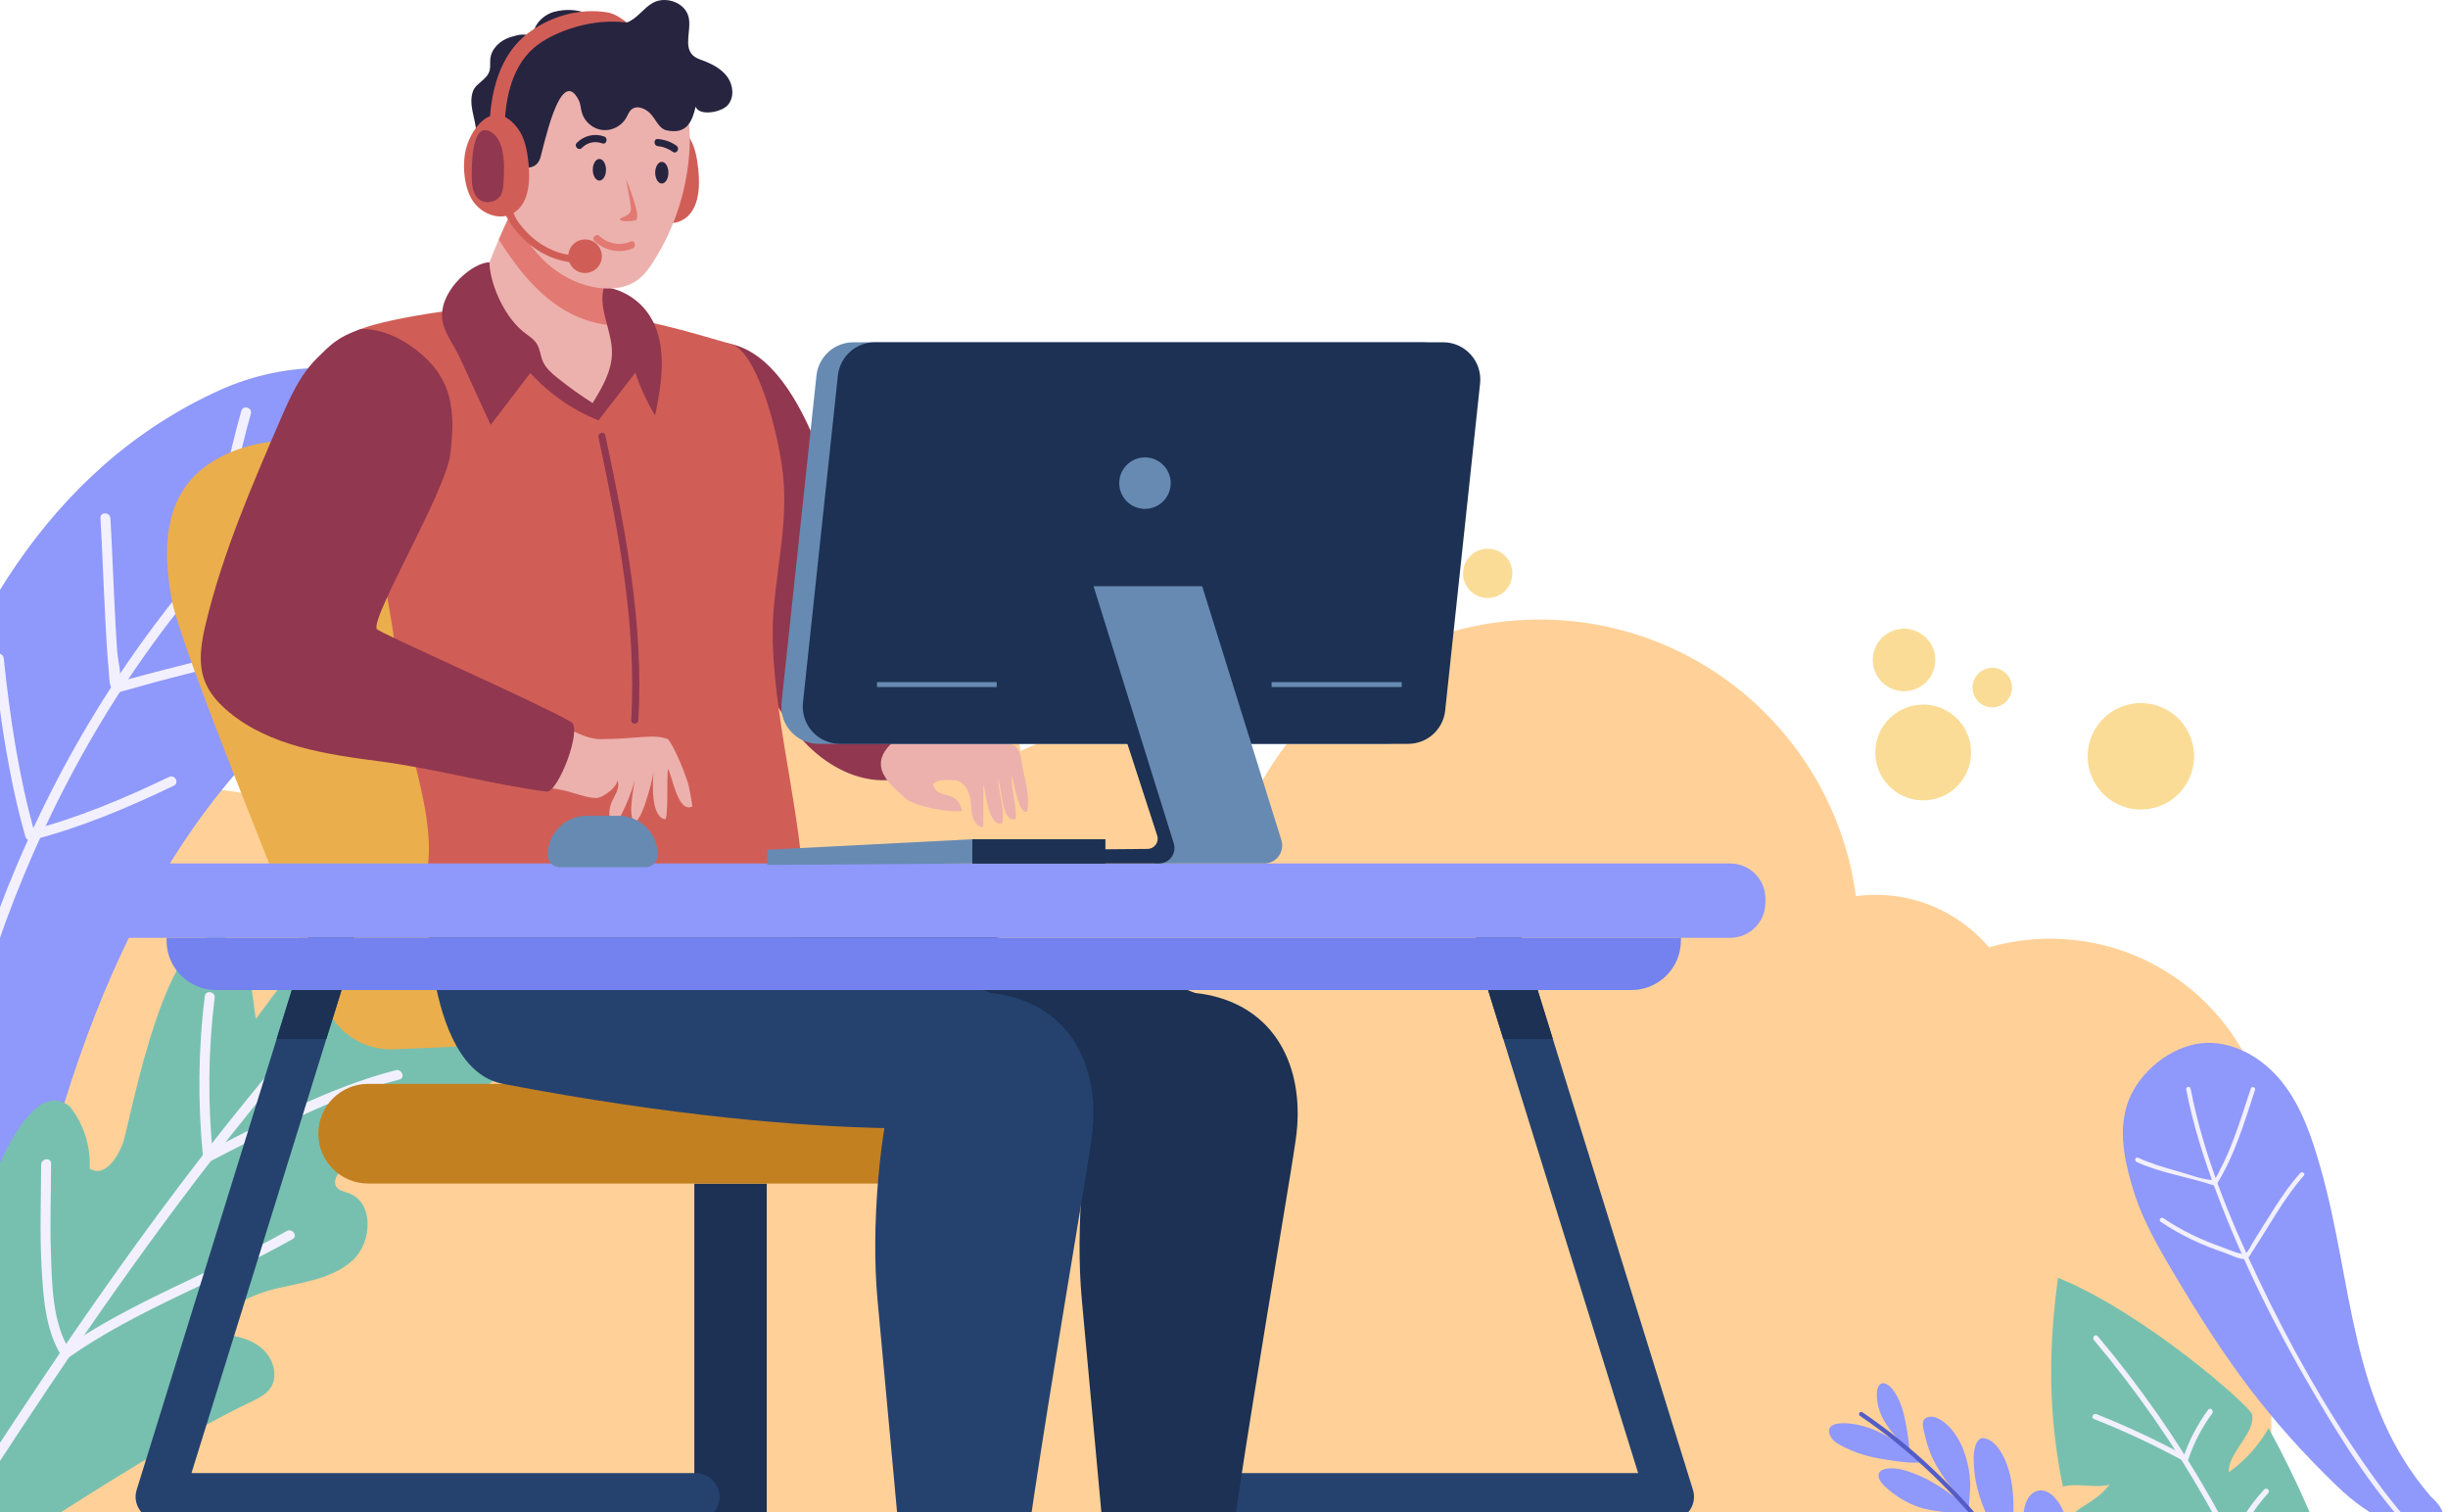 <svg width="497" height="307" viewBox="0 0 497 307" fill="none" xmlns="http://www.w3.org/2000/svg">
<path d="M40.238 160.118C46.973 160.118 53.356 161.611 59.089 164.269C69.913 143.595 91.567 129.486 116.521 129.486C129.715 129.486 141.985 133.433 152.222 140.206C157.617 132.049 166.867 126.665 177.378 126.665C192.554 126.665 205.105 137.882 207.207 152.476C212.825 149.725 219.139 148.176 225.816 148.176C237.3 148.176 247.711 152.751 255.344 160.169C266.234 139.705 287.775 125.77 312.575 125.77C345.43 125.77 372.57 150.226 376.791 181.927C378.105 181.752 379.443 181.653 380.805 181.653C390.025 181.653 398.273 185.797 403.802 192.319C407.753 191.182 411.922 190.559 416.239 190.559C441.027 190.559 461.123 210.654 461.123 235.443V321.359H-4.645V205.001C-4.645 180.212 15.45 160.118 40.238 160.118Z" fill="#FFD198"/>
<path d="M59.417 148.576C61.359 143.57 58.874 137.938 53.868 135.996C48.862 134.054 43.23 136.539 41.288 141.545C39.346 146.551 41.831 152.183 46.837 154.125C51.843 156.067 57.475 153.583 59.417 148.576Z" fill="#FADC96"/>
<path d="M444.397 158.19C446.968 152.805 444.687 146.356 439.302 143.784C433.917 141.213 427.468 143.494 424.896 148.879C422.325 154.264 424.606 160.713 429.991 163.285C435.376 165.856 441.825 163.575 444.397 158.19Z" fill="#FADC96"/>
<path d="M296.578 104.405C298.714 98.997 296.062 92.881 290.654 90.744C285.245 88.608 279.129 91.26 276.993 96.669C274.857 102.077 277.509 108.193 282.917 110.329C288.326 112.465 294.442 109.813 296.578 104.405Z" fill="#FADC96"/>
<path d="M156.982 122.257C158.277 117.748 155.672 113.043 151.163 111.748C146.654 110.452 141.949 113.057 140.653 117.566C139.358 122.075 141.963 126.781 146.472 128.076C150.981 129.371 155.686 126.766 156.982 122.257Z" fill="#FADC96"/>
<path d="M297.13 115.448C296.605 118.16 298.376 120.783 301.088 121.309C303.799 121.835 306.423 120.063 306.949 117.352C307.474 114.64 305.703 112.016 302.991 111.491C300.28 110.965 297.656 112.737 297.13 115.448Z" fill="#FADC96"/>
<path d="M52.307 128.754C53.691 125.537 52.204 121.807 48.987 120.424C45.769 119.041 42.04 120.527 40.656 123.745C39.273 126.962 40.76 130.692 43.977 132.075C47.194 133.458 50.924 131.972 52.307 128.754Z" fill="#FADC96"/>
<path d="M61.369 129.212C59.903 130.87 60.059 133.402 61.716 134.868C63.374 136.334 65.906 136.178 67.372 134.52C68.838 132.862 68.683 130.33 67.025 128.864C65.367 127.399 62.835 127.554 61.369 129.212Z" fill="#FADC96"/>
<path d="M391.043 162.461C396.402 162.134 400.482 157.524 400.155 152.165C399.828 146.805 395.218 142.725 389.859 143.052C384.499 143.379 380.419 147.989 380.746 153.349C381.073 158.708 385.683 162.788 391.043 162.461Z" fill="#FADC96"/>
<path d="M391.674 137.731C393.749 134.91 393.144 130.941 390.323 128.866C387.502 126.791 383.533 127.395 381.458 130.216C379.383 133.037 379.988 137.006 382.809 139.081C385.63 141.156 389.599 140.552 391.674 137.731Z" fill="#FADC96"/>
<path d="M401.476 136.927C400.01 138.584 400.165 141.117 401.823 142.583C403.48 144.049 406.013 143.893 407.479 142.236C408.945 140.578 408.789 138.046 407.131 136.58C405.473 135.114 402.941 135.269 401.476 136.927Z" fill="#FADC96"/>
<path fill-rule="evenodd" clip-rule="evenodd" d="M387.131 293.998C386.282 293.329 385.585 292.45 384.878 291.642C383.13 289.646 381.525 287.318 381.164 284.633C381.023 283.585 380.797 281.785 381.743 281.015C382.526 280.377 383.67 281.34 384.136 281.92C385.692 283.855 386.4 286.274 386.861 288.683C387.222 290.567 387.575 292.546 387.667 294.467L387.131 293.998ZM390.564 296.772C388.53 297.151 386.289 296.801 384.261 296.521C380.972 296.068 377.894 295.482 374.905 294.004C373.785 293.449 372.419 292.909 371.753 291.774C371.449 291.257 371.144 290.572 371.439 289.981C371.802 289.251 372.684 289.031 373.426 288.965C374.699 288.853 375.977 288.983 377.222 289.248C379.91 289.821 382.499 291.06 384.783 292.59C385.591 293.131 386.296 293.819 387.11 294.355C388.088 294.998 389.1 295.588 390.041 296.289L390.564 296.772ZM399.729 306.214C399.992 306.43 400.254 306.646 400.515 306.861L401.028 308.037C397.79 307.036 394.235 307.115 390.927 306.341C387.895 305.632 384.938 303.88 382.658 301.748C381.609 300.768 380.515 299.013 382.419 298.318C384.265 297.643 386.751 298.443 388.502 299.092C392.347 300.516 395.721 302.97 398.906 305.544L398.496 305.065C397.811 304.038 396.918 302.697 396.09 301.791C395.152 300.766 394.401 299.605 393.666 298.431C392.273 296.206 391.32 293.802 390.764 291.242C390.594 290.456 390.267 289.482 390.418 288.668C390.618 287.592 392.022 287.452 392.873 287.725C394.526 288.254 395.991 289.747 396.954 291.14C398.785 293.789 399.835 297.519 399.98 300.735C400.063 302.549 399.764 304.393 399.729 306.214ZM407.989 316.301C406.827 314.779 405.944 312.9 405.081 311.198C403.112 307.32 401.322 303.257 400.861 298.887C400.787 298.185 400.779 298.059 400.739 297.345C400.701 296.652 400.698 296.577 400.698 295.903C400.697 294.784 401.04 291.454 403.042 292.001C405.598 292.7 407.127 296.079 407.808 298.378C409.579 304.358 408.439 310.835 408.225 316.963L407.989 316.301ZM411.921 322.183C409.586 322.649 407.126 321.718 404.884 321.156C399.904 319.91 394.633 318.604 390.097 316.115C389.646 315.867 389.188 315.603 388.754 315.325C387.287 314.384 384.365 312.211 385.577 310.032C385.966 309.332 386.8 309.048 387.546 308.935C389.289 308.672 391.19 309.26 392.821 309.818C397.274 311.339 401.241 313.65 405.149 316.214C407.074 317.476 409.29 318.691 410.785 320.489L411.921 322.183ZM417.847 331.962L418.029 332.119C416.06 333.097 413.537 332.445 411.484 332.191C406.378 331.559 401.312 330.432 396.561 328.411C396.169 328.244 395.51 327.928 395.125 327.742C393.641 327.026 390.104 325.358 390.795 323.12C391.087 322.174 392.082 321.797 392.958 321.589C394.907 321.124 396.951 321.424 398.88 321.842C404.943 323.153 409.859 326.461 414.835 329.976C415.685 330.576 416.633 331.025 417.474 331.64L417.623 331.768L417.302 330.826C416.491 330.092 416.113 328.999 415.713 328.007C415.238 326.83 414.8 325.633 414.393 324.429C412.942 320.131 411.7 315.667 411.064 311.169C410.738 308.861 410.51 306.313 411.728 304.203C411.945 303.828 412.232 303.475 412.576 303.209C414.118 302.016 415.799 302.617 417.021 303.884C419.453 306.403 420.102 310.2 420.206 313.566C420.284 316.064 420.213 318.567 419.944 321.051C419.721 323.119 419.282 325.115 418.896 327.152C418.591 328.76 418.333 330.397 417.847 331.962Z" fill="#8F98FB"/>
<path fill-rule="evenodd" clip-rule="evenodd" d="M424.896 345.995C415.819 323.218 398.571 300.48 378.12 286.712C377.917 286.575 377.642 286.63 377.505 286.832C377.368 287.035 377.422 287.31 377.625 287.447C397.934 301.12 415.059 323.704 424.073 346.323C424.163 346.551 424.421 346.662 424.649 346.571C424.876 346.48 424.987 346.222 424.896 345.995Z" fill="#535CC7"/>
<path d="M475.055 323.214C471.266 311.709 466.413 300.555 460.58 289.939C458.575 293.449 455.804 296.517 452.518 298.871C452.167 295.063 458.089 290.802 457.202 287.082C456.83 285.524 435.653 266.685 417.825 259.391C415.924 273.2 415.727 286.847 418.814 301.809C421.519 300.943 425.567 302.238 428.272 301.372C425.781 304.765 422.281 305.696 420.621 307.66C427.682 320.283 438.797 334.522 442.862 337.114C451.364 342.532 461.895 342.471 471.569 341.451C476.732 340.907 477.987 340.861 477.646 335.518C477.382 331.364 476.352 327.151 475.055 323.214Z" fill="#77C0AF"/>
<path d="M464.315 341.112C455.6 315.906 442.299 292.448 425.119 272.047C424.666 271.51 425.412 270.689 425.872 271.234C443.179 291.787 456.589 315.377 465.369 340.772C465.603 341.448 464.547 341.785 464.315 341.112Z" fill="#F2F0FE"/>
<path d="M460.493 303.129C457.539 306.329 455.328 309.965 453.88 314.074C453.782 314.351 453.54 314.572 453.219 314.495C447.551 313.117 441.822 312.113 436.023 311.48C435.315 311.403 435.56 310.322 436.262 310.398C439.158 310.715 442.043 311.106 444.913 311.609C446.348 311.86 447.777 312.136 449.202 312.437C450.076 312.622 451.926 313.426 452.755 313.051C453.915 312.528 454.873 308.948 455.61 307.725C456.773 305.794 458.153 304.031 459.68 302.377C460.164 301.853 460.978 302.603 460.493 303.129Z" fill="#F2F0FE"/>
<path d="M449.132 286.93C447.012 289.811 445.403 292.914 444.267 296.305C444.156 296.636 443.81 296.863 443.467 296.675C437.524 293.424 431.404 290.553 425.106 288.062C424.444 287.8 424.966 286.822 425.624 287.082C431.923 289.574 438.043 292.445 443.985 295.696C443.719 295.819 443.452 295.942 443.185 296.066C444.386 292.481 446.08 289.22 448.319 286.176C448.741 285.604 449.551 286.36 449.132 286.93Z" fill="#F2F0FE"/>
<path d="M471.089 236.958C469.345 230.844 467.272 224.657 463.319 219.677C459.367 214.697 453.16 211.081 446.842 211.798C440.635 212.503 434.418 217.558 432.163 223.384C429.908 229.209 431.287 235.609 433.11 241.583C435.043 247.92 438.463 253.683 441.852 259.375C451.839 276.156 460.387 288.077 474.425 301.651C488.874 315.621 501.545 310.931 493.62 303.924C476.867 284.736 477.826 260.575 471.089 236.958Z" fill="#8F98FB"/>
<path d="M490.911 312.215C482.471 303.67 475.862 293.16 469.794 282.865C462.119 269.846 455.311 256.208 449.993 242.051C447.442 235.26 445.223 228.309 443.85 221.177C443.738 220.599 444.637 220.428 444.748 221.007C447.362 234.589 452.782 247.64 458.708 260.076C464.858 272.981 471.905 285.561 480.081 297.297C483.578 302.318 487.294 307.254 491.601 311.615C492.016 312.034 491.323 312.632 490.911 312.215Z" fill="#F2F0FE"/>
<path d="M457.827 221.278C455.639 227.849 453.714 234.575 449.996 240.483C449.887 240.656 449.651 240.72 449.464 240.656C444.274 238.887 438.799 238.205 433.773 235.888C433.243 235.643 433.543 234.779 434.079 235.026C436.655 236.213 439.389 237.021 442.118 237.769C444.242 238.35 446.69 239.349 448.887 239.525C449.7 239.59 449.136 239.774 449.654 239.31C450.085 238.924 450.541 237.786 450.81 237.279C451.776 235.457 452.589 233.555 453.331 231.633C454.683 228.129 455.779 224.533 456.965 220.972C457.151 220.413 458.013 220.719 457.827 221.278Z" fill="#F2F0FE"/>
<path d="M467.73 238.658C463.599 243.324 460.65 249.019 457.203 254.181C456.963 254.542 456.623 255.313 456.197 255.514C455.183 255.993 452.577 254.63 451.577 254.296C447.005 252.767 442.675 250.741 438.674 248.045C438.186 247.716 438.701 246.96 439.19 247.289C442.911 249.796 446.922 251.721 451.159 253.188C452.182 253.542 455.192 254.939 455.903 254.468C456.488 254.081 457.031 252.772 457.403 252.193C460.431 247.47 463.242 242.358 466.974 238.143C467.359 237.707 468.119 238.217 467.73 238.658Z" fill="#F2F0FE"/>
<path d="M-28.955 273.837C-28.258 260.661 -29.163 248.568 -28.466 235.392C-27.539 217.844 -26.668 111.205 44.859 79.093C57.525 73.407 75.732 72.128 85.313 82.176C113.658 111.907 69.742 136.481 61.296 143.629C41.958 159.994 28.531 182.443 19.303 206.037C10.076 229.632 4.764 254.538 -0.666 279.283C-1.852 284.683 -3.633 290.834 -8.697 293.054C-10.545 293.864 -12.603 294.016 -14.617 294.157C-26.187 294.971 -29.436 282.94 -28.955 273.837Z" fill="#8F98FB"/>
<path d="M74.825 89.783C60.932 96.221 49.718 104.602 39.844 116.242C31.81 125.714 24.569 135.863 18.197 146.526C3.397 171.29 -6.711 198.721 -12.208 227.015C-15.751 245.248 -17.368 263.784 -17.433 282.349C-17.437 283.652 -15.413 283.688 -15.409 282.384C-15.208 224.891 1.29 167.241 37.673 122.03C41.931 116.739 46.345 111.303 51.419 106.767C58.578 100.369 67.142 95.567 75.814 91.549C76.999 91 76.001 89.238 74.825 89.783Z" fill="#F2F0FE"/>
<path d="M48.986 83.427C46.345 92.94 44.277 102.334 43.935 112.232C43.913 112.905 44.565 113.367 45.191 113.232C55.128 111.101 65.836 110.538 75.851 112.453C77.123 112.696 77.679 110.75 76.398 110.504C66.019 108.52 55.014 109.057 44.706 111.268C45.124 111.601 45.543 111.934 45.961 112.268C46.296 102.55 48.346 93.305 50.935 83.975C51.282 82.718 49.334 82.17 48.986 83.427Z" fill="#F2F0FE"/>
<path d="M20.391 105.175C20.805 112.144 21.026 119.123 21.4 126.094C21.576 129.369 21.741 132.653 22.067 135.916C22.189 137.146 22.077 139.041 22.84 140.088C23.1 140.444 23.505 140.706 23.965 140.575C34.328 137.645 44.852 134.807 55.506 133.176C56.795 132.979 56.297 131.015 55.02 131.211C47.879 132.304 40.838 134.036 33.847 135.829C31.145 136.522 28.449 137.237 25.759 137.977C25.124 138.152 24.489 138.334 23.851 138.506C23.695 138.548 24.265 139.508 24.393 138.362C24.607 136.456 23.912 133.981 23.778 132.04C23.56 128.907 23.4 125.77 23.245 122.632C22.959 116.825 22.761 111.014 22.415 105.211C22.337 103.915 20.314 103.874 20.391 105.175Z" fill="#F2F0FE"/>
<path d="M-1.261 133.612C0.007 145.78 1.812 158.053 5.148 169.843C5.296 170.366 5.83 170.721 6.375 170.582C16.433 168.011 25.968 163.968 35.309 159.492C36.484 158.929 35.489 157.167 34.318 157.728C25.139 162.126 15.771 166.092 5.888 168.618C6.296 168.864 6.705 169.11 7.114 169.357C3.826 157.741 2.013 145.638 0.763 133.649C0.628 132.366 -1.397 132.319 -1.261 133.612Z" fill="#F2F0FE"/>
<path d="M-8.717 261.572C-4.864 247.353 4.461 217.207 14.121 224.571C16.971 228.095 18.453 232.697 18.2 237.222C21.433 239.328 24.483 234.326 25.385 230.574C27.794 220.566 35.62 182.33 47.166 191.164C51.406 194.013 51.543 207.419 52.049 206.729C60.778 194.826 66.204 188.106 78.402 178.232C86.134 171.974 102.135 165.633 106.025 174.73C106.786 180.745 102.29 186.093 97.671 190.022C93.053 193.95 84.672 200.524 79.575 207.2C84.005 206.458 107.388 201.726 103.33 215.077C100.794 223.421 77.605 229.474 69.642 237.15C68.578 238.176 67.474 239.772 68.322 240.983C68.848 241.732 69.866 241.884 70.73 242.185C75.913 243.992 75.655 252.12 71.615 255.835C67.575 259.551 61.726 260.267 56.381 261.517C51.036 262.767 45.206 265.36 43.553 270.593C46.759 270.984 50.124 271.435 52.719 273.357C55.314 275.278 56.735 279.193 54.872 281.83C53.973 283.101 52.518 283.839 51.114 284.509C28.194 295.449 -0.074 315.819 -21.392 327.97C-20.105 325.889 -11.728 272.689 -8.717 261.572Z" fill="#77C0AF"/>
<path d="M87.599 182.041C43.781 224.503 10.414 276.147 -22.179 327.332C-22.872 328.419 -21.306 329.706 -20.607 328.607C11.987 277.423 45.354 225.778 89.171 183.316C90.105 182.411 88.525 181.145 87.599 182.041Z" fill="#F2F0FE"/>
<path d="M41.585 202.229C40.229 213.025 40.134 224.119 41.23 234.95C41.291 235.549 42.01 236.093 42.606 235.788C54.84 229.504 67.712 222.572 81.09 219.148C82.347 218.826 81.602 216.942 80.353 217.262C66.974 220.687 54.103 227.619 41.869 233.903C42.327 234.182 42.785 234.462 43.244 234.742C42.164 224.085 42.248 213.184 43.583 202.564C43.745 201.271 41.748 200.935 41.585 202.229Z" fill="#F2F0FE"/>
<path d="M8.356 236.431C8.336 243.345 8.057 250.252 8.439 257.163C8.773 263.194 9.186 270.107 12.547 275.337C12.848 275.803 13.536 275.853 13.963 275.554C27.966 265.74 44.547 259.938 59.404 251.545C60.535 250.906 59.331 249.278 58.207 249.913C43.342 258.31 26.784 264.096 12.766 273.921C13.238 273.994 13.709 274.067 14.181 274.139C10.61 268.582 10.563 260.715 10.338 254.333C10.125 248.294 10.353 242.261 10.371 236.221C10.373 234.921 8.361 235.14 8.356 236.431Z" fill="#F2F0FE"/>
<path d="M225.366 303.86C225.366 306.508 227.533 308.676 230.182 308.676H339.106C340.631 308.676 342.075 307.926 342.985 306.696C343.895 305.465 344.163 303.886 343.707 302.441L315.266 210.935L309.299 191.697L308.845 190.252C308.069 187.738 305.366 186.319 302.825 187.095C300.765 187.738 299.454 189.637 299.454 191.697C299.454 192.179 299.534 192.634 299.667 193.115L305.206 210.934L332.577 299.042H230.182C227.533 299.044 225.366 301.211 225.366 303.86Z" fill="#25426E"/>
<path d="M309.3 191.699H299.454C299.454 192.181 299.534 192.636 299.668 193.117L305.206 210.936H315.266L309.3 191.699Z" fill="#1C3153"/>
<path d="M34.806 121.444C33.446 113.816 33.111 105.338 37.527 98.972C41.198 93.68 47.584 90.829 53.945 89.826C58.799 89.061 117.302 84.309 119.444 86.439C121.427 88.411 127.567 92.042 130.026 102.262C132.978 114.527 148.449 197.74 145.93 208.696C140.276 210.102 100.414 212.219 79.938 213.023C73.825 213.263 68.239 209.604 66.022 203.904C57.657 182.399 36.59 131.452 34.806 121.444Z" fill="#EBAE4C"/>
<path d="M85.024 361.488H211.606L155.668 332.896V240.277H140.963V332.929L85.024 361.488Z" fill="#1C3153"/>
<path d="M74.74 240.266H189.503C195.091 240.266 199.62 235.736 199.62 230.148C199.62 224.561 195.091 220.031 189.503 220.031H74.74C69.152 220.031 64.623 224.561 64.623 230.148C64.623 235.736 69.153 240.266 74.74 240.266Z" fill="#C38021"/>
<path d="M193.577 188.459C193.577 188.459 244.534 198.294 254.056 207.885C263.579 217.475 246.835 228.059 246.835 228.059C246.835 228.059 201.469 235.517 131.98 222.262C115.525 219.123 124.942 175.688 128.871 172.885C129.055 172.753 129.505 172.466 130.167 172.16C142.649 166.401 177.002 180.897 193.577 188.459Z" fill="#1C3153"/>
<path d="M223.763 216.471C225.992 209.015 232.113 198.805 246.205 202.186C259.645 205.411 265.022 217.643 263.071 231.328C261.12 245.014 246.839 325.905 247.569 336.607L226.641 340.008C226.641 340.008 220.98 278.599 219.625 263.754C218.321 249.469 219.905 229.377 223.763 216.471Z" fill="#1C3153"/>
<path d="M152.097 188.459C152.097 188.459 203.054 198.294 212.576 207.885C222.099 217.475 205.355 228.059 205.355 228.059C205.355 228.059 171.592 233.288 102.104 220.033C85.648 216.894 86.05 179.97 87.391 172.885C87.433 172.662 88.026 172.466 88.689 172.16C101.169 166.401 135.522 180.897 152.097 188.459Z" fill="#25426E"/>
<path d="M182.284 216.471C184.513 209.015 190.634 198.805 204.725 202.186C218.166 205.411 223.542 217.643 221.591 231.328C219.641 245.014 205.36 325.905 206.089 336.607L185.162 340.008C185.162 340.008 179.501 278.599 178.145 263.754C176.842 249.469 178.426 229.377 182.284 216.471Z" fill="#25426E"/>
<path d="M148.418 69.83C164.615 73.517 170.983 107.431 173.449 115.672C176.143 124.679 179.999 133.337 184.891 141.365C187.352 145.405 190.137 150.443 187.738 154.52C186.223 157.094 183.047 158.243 180.064 158.381C174.125 158.657 168.394 155.669 164.154 151.501C159.915 147.332 156.957 142.058 154.22 136.78C146.116 121.152 141.361 109.326 137.661 92.116C137.458 91.172 135.924 66.986 148.418 69.83Z" fill="#91374F"/>
<path d="M183.649 161.918C185.719 164.029 194.548 165.105 195.274 164.601C194.507 160.002 189.987 162.614 189.428 159.068C190.803 158.108 192.434 158.398 193.781 158.398C194.956 158.398 196.054 159.441 196.551 160.704C197.303 162.614 197.024 163.208 197.318 165.239C197.607 167.244 199.641 168.708 199.642 167.431C199.644 165.085 199.648 161.461 199.65 159.116C200.228 161.202 200.639 167.795 203.449 167.172C204.134 164.017 202.675 161.238 202.662 158.009C203.459 160.749 203.449 167.172 206.259 166.261C206.374 163.318 205.283 160.341 205.398 157.397C206.029 159.995 207.026 165.623 208.58 164.716C209.05 161.883 208.276 158.884 207.665 156.078C207.293 154.371 207.385 152.719 206.144 151.489C205.382 150.733 194.622 148.647 190.157 148.909C187.341 149.075 183.761 148.644 181.987 150.052C175.09 155.531 181.33 159.554 183.649 161.918Z" fill="#ECB1AD"/>
<path d="M74.935 102.772C78.62 120.691 79.556 124.887 81.822 143.041C83.334 155.155 89.496 168.258 86.049 179.969C114.043 180.953 142.386 180.442 163.075 179.548C162.317 162.584 155.542 140.054 157.112 123.147C158.012 113.452 160.154 104.455 158.78 94.817C157.406 85.178 153.245 71.218 148.417 69.831C139.032 67.133 131.145 64.703 120.332 63.527C115.61 63.013 101.748 61.569 89.784 63.255C82.269 64.313 75.904 65.719 73.207 66.814C55.362 74.053 71.747 87.269 74.935 102.772Z" fill="#D05E57"/>
<path d="M121.222 83.353C122.99 83.223 130.576 69.664 129.998 67.988C127.962 63.327 124.195 68.031 122.978 64.576C122.006 61.815 126.799 49.247 124.106 46.024C122.499 44.1 106.439 38.146 103.588 43.579C102.244 46.14 97.204 57.627 97.204 60.614C97.205 62.354 116.269 83.718 121.222 83.353Z" fill="#ECB1AD"/>
<path d="M123.247 65.936C111.201 64.514 104.222 53.137 101.264 48.648C102.235 46.378 103.128 44.456 103.591 43.579C106.441 38.147 122.497 44.1 124.108 46.023C126.298 48.648 122.638 58.24 123.247 65.936Z" fill="#E27972"/>
<path d="M135.617 150.053C136.647 151.262 138.497 155.39 139.647 158.878C140.028 160.033 140.574 163.708 140.574 163.708C137.661 165.113 136.622 158.035 135.617 156.043C135.322 158.232 135.745 166.391 134.977 166.321C132.167 165.624 132.471 159.492 132.678 156.554C132.424 158.505 131.883 160.272 131.308 162.154C130.723 164.074 130.031 165.88 129.116 166.816C127.314 166.518 128.521 160.876 128.846 158.357C127.817 162.688 125.172 167.173 125.172 167.173C123.353 167.173 123.514 164.554 124.096 163.068C124.681 161.575 126.12 159.757 125.269 158.398C125.447 159.704 122.795 161.586 121.525 161.939C120.255 162.293 116.7 161.061 115.433 160.7C109.379 158.976 95.358 159.591 97.23 152.849C98.513 148.23 104.41 144.409 108.662 145.056C112.397 145.624 117.609 150.053 121.82 150.053C129.357 150.053 132.598 148.9 135.617 150.053Z" fill="#ECB1AD"/>
<path d="M115.943 146.548C108.353 142.25 76.745 128.377 76.468 127.68C75.413 125.009 90.445 99.801 91.39 92.364C92.336 84.926 92.193 78.415 86.872 73.133C79.795 66.107 73.207 66.813 73.207 66.813C68.292 68.534 66.993 70.155 64.48 72.591C60.919 76.042 58.865 80.719 56.896 85.27C51.086 98.702 45.248 112.216 41.813 126.441C40.873 130.331 40.134 134.517 41.567 138.254C42.53 140.767 44.401 142.834 46.474 144.55C54.844 151.479 66.247 153.145 77.023 154.547C88.196 156.001 99.788 159.244 110.961 160.699C113.26 160.997 118.35 147.911 115.943 146.548Z" fill="#91374F"/>
<path d="M89.735 64.071C89.727 67.04 92.087 69.862 93.327 72.561C95.424 77.126 97.52 81.691 99.618 86.256C102.302 82.743 104.987 79.231 107.671 75.719C111.472 79.919 116.243 83.236 121.504 85.337C124 82.11 126.496 78.882 128.992 75.655C130.009 78.695 131.357 81.623 133.005 84.373C134.46 77.247 135.712 69.12 131.347 63.302C129.277 60.542 126.06 58.673 122.638 58.241C121.329 62.59 124.281 67.085 124.248 71.627C124.222 75.317 122.241 78.675 120.322 81.828C117.821 80.246 115.412 78.519 113.112 76.659C111.962 75.729 110.803 74.717 110.212 73.362C109.705 72.202 109.649 70.859 108.979 69.787C108.288 68.682 107.068 68.05 106.074 67.21C101.985 63.755 99.379 57.038 99.379 53.242C96.212 53.242 89.752 58.376 89.735 64.071Z" fill="#91374F"/>
<path d="M121.498 88.758C125.521 107.63 129.278 126.814 128.151 146.206C128.097 147.139 129.547 147.135 129.601 146.206C130.736 126.69 126.945 107.363 122.896 88.372C122.702 87.46 121.303 87.846 121.498 88.758Z" fill="#91374F"/>
<path d="M129.115 33.298C128.632 36.298 128.79 39.56 130.458 42.1C132.125 44.639 135.623 46.122 138.351 44.786C141.857 43.069 142.196 38.253 141.769 34.372C141.499 31.922 141.075 29.371 139.591 27.403C134.639 20.836 129.912 28.344 129.115 33.298Z" fill="#D05E57"/>
<path d="M105.613 46.323C108.639 52.503 114.532 57.43 121.342 58.414C124.041 58.804 126.957 58.538 129.207 56.997C130.712 55.966 131.808 54.448 132.782 52.906C137.123 46.03 139.641 38.014 140.01 29.89C140.302 23.48 138.815 16.263 133.491 12.68C129.446 9.957 124.211 10.005 119.337 10.153C116.826 10.229 114.22 10.328 111.987 11.474C109.663 12.666 108.029 14.841 106.49 16.951C100.904 24.611 101.461 37.847 105.613 46.323Z" fill="#ECB1AD"/>
<path d="M120.684 48.943C122.77 50.903 125.765 51.526 128.435 50.438C129.289 50.091 128.915 48.687 128.05 49.04C125.852 49.935 123.455 49.557 121.709 47.917C121.03 47.278 120.002 48.302 120.684 48.943Z" fill="#E27972"/>
<path d="M117.463 20.273C117.874 21.067 117.887 22.002 118.132 22.862C118.659 24.712 120.366 26.167 122.276 26.392C124.187 26.619 126.187 25.603 127.131 23.927C127.462 23.338 127.688 22.66 128.204 22.225C129.364 21.245 131.181 22.077 132.186 23.215C133.192 24.352 133.835 26.134 135.318 26.46C139.592 27.401 140.572 24.412 141.237 21.652C141.883 23.593 146.373 22.875 147.74 21.353C149.107 19.831 148.891 17.344 147.713 15.671C146.535 13.999 144.624 13.001 142.707 12.288C142.004 12.027 141.267 11.782 140.713 11.277C138.72 9.458 140.411 6.12 139.809 3.49C139.134 0.551 135.205 -0.877 132.559 0.57C130.584 1.651 129.323 3.883 127.183 4.583C127.12 4.09 120.239 1.416 120.158 3.257C120.158 3.257 117.22 1.213 112.596 2.378C110.347 2.943 108.264 4.994 108.248 7.313C106.15 6.872 105.731 6.912 103.676 7.521C101.621 8.132 99.759 9.824 99.541 11.956C99.464 12.722 99.595 13.508 99.416 14.255C98.957 16.188 96.578 16.864 96.004 18.574C95.168 21.062 96.263 23.333 96.611 25.966C97.18 30.276 96.289 34.035 101.811 33.695C105.471 33.469 108.384 35.268 109.619 32.268C110.206 30.842 113.62 12.859 117.463 20.273Z" fill="#272440"/>
<path d="M94.394 31.233C93.911 34.233 94.308 38.217 95.975 40.756C97.642 43.296 101.14 44.779 103.868 43.443C107.375 41.726 107.714 36.91 107.286 33.029C107.016 30.579 106.592 28.028 105.109 26.059C100.157 19.492 95.191 26.279 94.394 31.233Z" fill="#D05E57"/>
<path d="M102.444 26.078C102.549 19.898 103.966 12.886 109.266 9.02C113 6.296 120.285 3.642 127.181 4.584C127.181 4.584 125.292 2.836 123.347 2.519C117.706 1.601 111.965 3.226 107.39 6.592C101.329 11.052 99.499 18.933 99.379 26.078C99.346 28.051 102.412 28.052 102.444 26.078Z" fill="#D05E57"/>
<path d="M100.808 38.196C102.026 45.837 108.515 52.581 116.333 53.293C117.262 53.377 117.256 51.926 116.333 51.843C109.127 51.186 103.316 44.766 102.206 37.81C102.059 36.891 100.662 37.281 100.808 38.196Z" fill="#D05E57"/>
<path d="M122.19 52.015C122.19 53.898 120.663 55.424 118.78 55.424C116.897 55.424 115.371 53.898 115.371 52.015C115.371 50.132 116.897 48.605 118.78 48.605C120.663 48.605 122.19 50.132 122.19 52.015Z" fill="#D05E57"/>
<path d="M95.786 36.051C95.812 37.599 95.978 39.32 97.132 40.351C98.452 41.533 100.84 41.127 101.695 39.575C102.106 38.827 102.176 37.944 102.228 37.093C102.365 34.872 102.446 32.618 101.965 30.445C101.564 28.633 100.468 26.669 98.626 26.434C95.699 26.062 95.757 34.322 95.786 36.051Z" fill="#91374F"/>
<path d="M123.032 34.464C123.032 35.677 122.432 36.662 121.691 36.662C120.95 36.662 120.349 35.678 120.349 34.464C120.349 33.25 120.95 32.266 121.691 32.266C122.431 32.266 123.032 33.25 123.032 34.464Z" fill="#272440"/>
<path d="M135.702 35.057C135.702 36.271 135.102 37.255 134.36 37.255C133.62 37.255 133.019 36.272 133.019 35.057C133.019 33.844 133.619 32.859 134.36 32.859C135.102 32.859 135.702 33.843 135.702 35.057Z" fill="#272440"/>
<path d="M118.124 30.034C119.234 28.9 120.784 28.574 122.269 29.109C123.149 29.425 123.527 28.024 122.654 27.71C120.704 27.009 118.541 27.533 117.098 29.009C116.445 29.676 117.469 30.702 118.124 30.034Z" fill="#272440"/>
<path d="M133.576 29.67C134.69 29.778 135.7 30.192 136.612 30.833C137.376 31.372 138.102 30.115 137.344 29.581C136.217 28.786 134.945 28.352 133.577 28.219C132.648 28.129 132.654 29.58 133.576 29.67Z" fill="#272440"/>
<path d="M127.061 36.316C127.061 36.316 130.499 44.362 128.98 44.724C127.462 45.085 125.545 44.868 125.907 44.435C126.268 44.001 128.24 43.806 128.098 42.214C127.956 40.623 127.061 36.316 127.061 36.316Z" fill="#E27972"/>
<path d="M146.087 303.86C146.087 306.508 143.92 308.676 141.271 308.676H32.347C30.823 308.676 29.378 307.926 28.468 306.696C27.558 305.465 27.29 303.886 27.746 302.441L56.16 210.935L62.127 191.697L62.582 190.252C63.385 187.738 66.087 186.319 68.602 187.095C70.662 187.738 72 189.637 72 191.697C72 192.179 71.92 192.634 71.787 193.115L66.248 210.934L38.877 299.042H141.271C143.92 299.044 146.087 301.211 146.087 303.86Z" fill="#25426E"/>
<path d="M71.999 191.7C71.999 192.181 71.918 192.637 71.785 193.118L66.247 210.937H56.16L62.126 191.699H71.999V191.7Z" fill="#1C3153"/>
<path d="M351.281 190.379H23.8C19.858 190.379 16.663 187.184 16.663 183.242V182.43C16.663 178.488 19.858 175.293 23.8 175.293H351.281C355.222 175.293 358.417 178.488 358.417 182.43V183.242C358.417 187.184 355.222 190.379 351.281 190.379Z" fill="#8F98FB"/>
<path d="M341.263 190.379H33.818V190.95C33.818 196.493 38.311 200.986 43.854 200.986H331.226C336.769 200.986 341.262 196.493 341.262 190.95L341.263 190.379Z" fill="#7382EF"/>
<path d="M281.54 151.006H166.182C161.693 151.006 158.194 147.114 158.671 142.651L165.762 76.236C166.171 72.397 169.411 69.484 173.272 69.484H288.63C293.119 69.484 296.618 73.376 296.141 77.839L289.05 144.254C288.641 148.093 285.401 151.006 281.54 151.006Z" fill="#678AB2"/>
<path d="M285.891 151.006H170.533C166.044 151.006 162.546 147.114 163.023 142.651L170.113 76.236C170.523 72.397 173.763 69.484 177.623 69.484H292.982C297.471 69.484 300.969 73.376 300.492 77.839L293.402 144.254C292.992 148.093 289.753 151.006 285.891 151.006Z" fill="#1C3153"/>
<path d="M237.676 98.079C237.676 100.965 235.338 103.303 232.452 103.303C229.567 103.303 227.228 100.964 227.228 98.079C227.228 95.194 229.567 92.856 232.452 92.856C235.338 92.856 237.676 95.195 237.676 98.079Z" fill="#678AB2"/>
<path d="M197.397 170.375L155.792 172.503V175.589L197.397 175.293V170.375Z" fill="#678AB2"/>
<path d="M125.594 165.617H119.136C114.751 165.617 111.195 169.172 111.195 173.558C111.195 174.941 112.316 176.061 113.699 176.061H131.032C132.415 176.061 133.535 174.941 133.535 173.558C133.535 169.172 129.979 165.617 125.594 165.617Z" fill="#678AB2"/>
<path d="M222.013 119.004H244.068L260.148 170.546C260.882 172.9 259.123 175.292 256.657 175.292H234.348L236.439 169.961L222.014 121.513L222.013 119.004Z" fill="#678AB2"/>
<path d="M222.014 119.004L238.301 171.212C238.932 173.236 237.42 175.292 235.3 175.292H197.398V172.627L232.983 172.336C234.384 172.325 235.37 170.955 234.938 169.623L218.487 119.004H222.014Z" fill="#1C3153"/>
<path d="M224.421 170.375H197.398V175.293H224.421V170.375Z" fill="#1C3153"/>
<path d="M202.356 138.973H178.048" stroke="#678AB2" stroke-miterlimit="10"/>
<path d="M284.583 138.973H258.161" stroke="#678AB2" stroke-miterlimit="10"/>
</svg>
